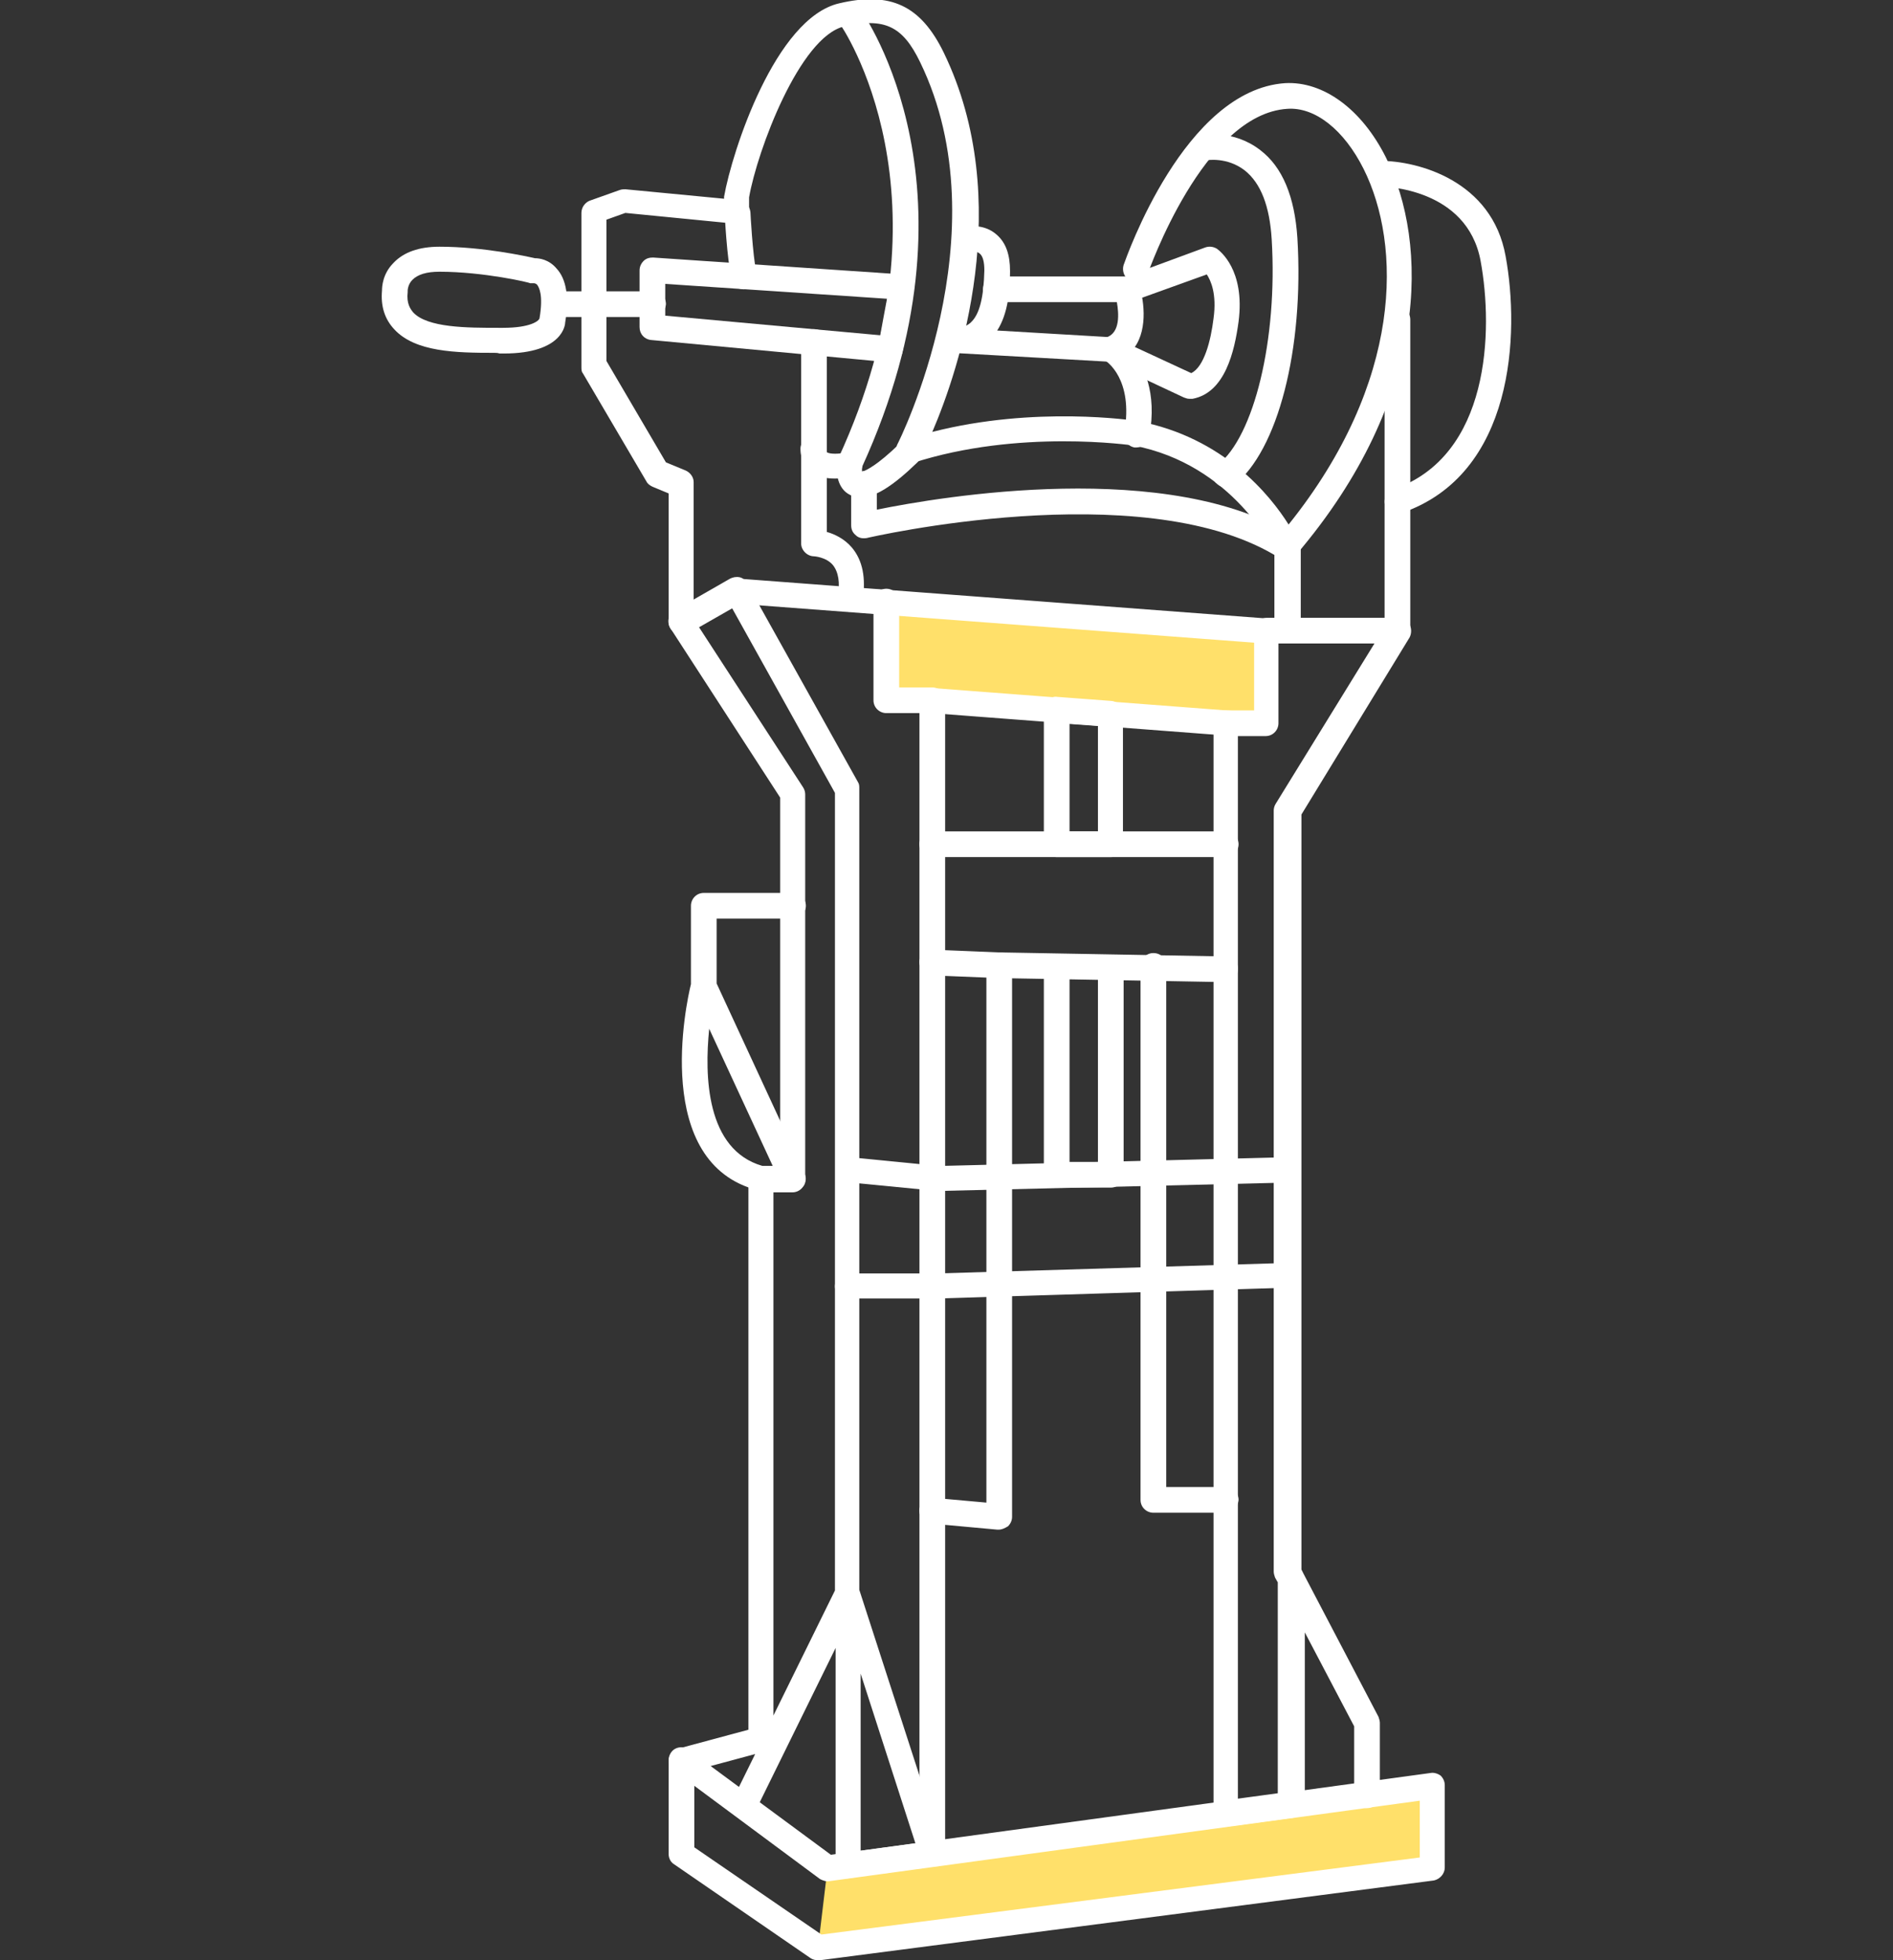 <?xml version="1.0" encoding="utf-8"?>
<!-- Generator: Adobe Illustrator 25.0.1, SVG Export Plug-In . SVG Version: 6.00 Build 0)  -->
<svg version="1.1" id="Layer_1" xmlns="http://www.w3.org/2000/svg" xmlns:xlink="http://www.w3.org/1999/xlink" x="0px" y="0px"
	 width="280px" height="290px" viewBox="0 0 280 290" style="enable-background:new 0 0 280 290;" xml:space="preserve">
<rect x="0" y="0" width="280" height="290" fill="#333333" stroke="none"/>
<style type="text/css">
	.st0{fill:#FFE06A;}
	.st1{fill:#FFFFFF;}
</style>
<g>
	<g>
		<polygon class="st0" points="122.4,276.4 121,288.1 211.9,276.4 211.9,264.2 		"/>
	</g>
	<g>
		<polygon class="st0" points="131.2,89 131.2,103.6 187.2,107 187.2,93.3 		"/>
	</g>
	<g>
		<g>
			<path class="st1" d="M121,290c-0.4,0-0.8-0.1-1.1-0.3l-20.2-13.9c-0.5-0.3-0.8-0.9-0.8-1.5v-13.9c0-0.7,0.4-1.4,1-1.7
				c0.6-0.3,1.4-0.3,2,0.2l21,15.5l88.7-12.1c0.5-0.1,1.1,0.1,1.5,0.4c0.4,0.4,0.6,0.9,0.6,1.4v12.2c0,0.9-0.7,1.7-1.6,1.9
				L121.3,290C121.2,290,121.1,290,121,290z M102.7,273.3l18.8,12.9l88.5-11.4v-8.4l-87.3,11.9c-0.5,0.1-1-0.1-1.4-0.3l-18.6-13.8
				V273.3z"/>
		</g>
		<g>
			<path class="st1" d="M181.3,270.2c-0.5,0-0.9-0.2-1.2-0.5c-0.4-0.4-0.6-0.9-0.6-1.4V107c0-1,0.8-1.9,1.9-1.9h4.1V93.3
				c0-1,0.8-1.9,1.9-1.9h19.5c0.7,0,1.3,0.4,1.6,1c0.3,0.6,0.3,1.3,0,1.9l-16,26.2v111.7l0.3,0.6c0,0.1,0.1,0.1,0.1,0.2l11,21
				c0.1,0.3,0.2,0.6,0.2,0.9v10.7c0,1-0.8,1.9-1.9,1.9s-1.9-0.8-1.9-1.9v-10.2l-7.3-13.9V267c0,0.9-0.7,1.7-1.6,1.9l-9.7,1.3
				C181.4,270.2,181.3,270.2,181.3,270.2z M183.1,108.9v157.2l5.9-0.8v-31.2l-0.4-0.7c-0.1-0.3-0.2-0.6-0.2-0.9V119.9
				c0-0.3,0.1-0.7,0.3-1l14.6-23.7h-14.2V107c0,1-0.8,1.9-1.9,1.9H183.1z"/>
		</g>
		<g>
			<path class="st1" d="M187.2,95.2c-0.1,0-0.1,0-0.1,0l-78.2-5.9c-1-0.1-1.8-1-1.7-2c0.1-1,1.1-1.8,2-1.7l78.2,5.9
				c1,0.1,1.8,1,1.7,2C189,94.4,188.2,95.2,187.2,95.2z"/>
		</g>
		<g>
			<path class="st1" d="M125.4,277.9c-0.5,0-0.9-0.2-1.2-0.5c-0.4-0.4-0.6-0.9-0.6-1.4v-32.2L111.7,268c-0.5,0.9-1.6,1.3-2.5,0.9
				c-0.9-0.5-1.3-1.6-0.9-2.5l3.4-6.9l-10.4,2.8c-1,0.3-2-0.3-2.3-1.3s0.3-2,1.3-2.3l10.4-2.8v-81.5c0-1,0.8-1.9,1.9-1.9h2.8v-54.5
				L99.2,93c-0.3-0.4-0.4-1-0.3-1.5c0.1-0.5,0.4-0.9,0.9-1.2l8.2-4.7c0.4-0.2,0.9-0.3,1.4-0.2c0.5,0.1,0.9,0.5,1.1,0.9l16.4,29.4
				c0.2,0.3,0.2,0.6,0.2,0.9v118.6l12.4,38.3c0.2,0.5,0.1,1.1-0.2,1.6c-0.3,0.5-0.8,0.8-1.3,0.9l-12.5,1.7
				C125.6,277.8,125.5,277.9,125.4,277.9z M127.3,247.6v26.2l8.1-1.1L127.3,247.6z M114.4,176.2v77.6l9.1-18.5v-118l-15.2-27.3
				l-4.9,2.8l15.4,23.7c0.2,0.3,0.3,0.7,0.3,1v57c0,1-0.8,1.9-1.9,1.9H114.4z"/>
		</g>
		<g>
			<path class="st1" d="M125.4,192.2c-1,0-1.9-0.8-1.9-1.9c0-1,0.8-1.9,1.9-1.9h13.2l49.9-1.5V175l-49.8,1.2l-13.4-1.3
				c-1-0.1-1.8-1-1.7-2c0.1-1,1.1-1.8,2.1-1.7l13.2,1.3l51.5-1.3c0.5,0,1,0.2,1.4,0.5c0.4,0.4,0.6,0.8,0.6,1.3v15.6
				c0,1-0.8,1.8-1.8,1.9l-51.7,1.6H125.4z"/>
		</g>
		<g>
			<path class="st1" d="M137.9,276.1c-1,0-1.9-0.8-1.9-1.9V105.5h-4.9c-1,0-1.9-0.8-1.9-1.9V89c0-1,0.8-1.9,1.9-1.9S133,88,133,89
				v12.7h4.9c1,0,1.9,0.8,1.9,1.9v170.7C139.8,275.3,138.9,276.1,137.9,276.1z"/>
		</g>
		<g>
			<path class="st1" d="M181.3,126.8h-43.4c-1,0-1.9-0.8-1.9-1.9s0.8-1.9,1.9-1.9h43.4c1,0,1.9,0.8,1.9,1.9S182.3,126.8,181.3,126.8
				z"/>
		</g>
		<g>
			<path class="st1" d="M181.3,145.3C181.2,145.3,181.2,145.3,181.3,145.3l-33.6-0.6l-9.9-0.4c-1,0-1.8-0.9-1.8-2c0-1,0.9-1.7,2-1.8
				l9.8,0.4l33.5,0.6c1,0,1.9,0.9,1.8,1.9C183.1,144.4,182.3,145.3,181.3,145.3z"/>
		</g>
		<g>
			<path class="st1" d="M147.7,226.3c-0.1,0-0.1,0-0.2,0l-9.8-0.9c-1-0.1-1.8-1-1.7-2.1c0.1-1,1.1-1.8,2.1-1.7l7.8,0.7v-79.5
				c0-1,0.8-1.9,1.9-1.9s1.9,0.8,1.9,1.9v81.6c0,0.5-0.2,1-0.6,1.4C148.6,226.1,148.2,226.3,147.7,226.3z"/>
		</g>
		<g>
			<path class="st1" d="M181.3,223.8h-10.7c-1,0-1.9-0.8-1.9-1.9v-79c0-1,0.8-1.9,1.9-1.9s1.9,0.8,1.9,1.9V220h8.8
				c1,0,1.9,0.8,1.9,1.9C183.1,223,182.3,223.8,181.3,223.8z"/>
		</g>
		<g>
			<path class="st1" d="M182.5,108.9c-0.1,0-0.1,0-0.1,0l-44.6-3.4c-1-0.1-1.8-1-1.7-2c0.1-1,1.1-1.9,2-1.7l44.6,3.4
				c1,0.1,1.8,1,1.7,2C184.3,108.2,183.5,108.9,182.5,108.9z"/>
		</g>
		<g>
			<path class="st1" d="M164.3,126.8h-8c-1,0-1.9-0.8-1.9-1.9V105c0-0.5,0.2-1,0.6-1.4c0.4-0.4,0.9-0.6,1.4-0.5l8,0.6
				c1,0.1,1.7,0.9,1.7,1.9v19.2C166.2,125.9,165.4,126.8,164.3,126.8z M158.2,123h4.2v-15.6l-4.2-0.3V123z"/>
		</g>
		<g>
			<path class="st1" d="M164.3,175.7h-8c-1,0-1.9-0.8-1.9-1.9V143c0-0.5,0.2-1,0.6-1.3c0.4-0.4,0.9-0.6,1.4-0.5l8,0.1
				c1,0,1.8,0.9,1.8,1.9v30.7C166.2,174.8,165.4,175.7,164.3,175.7z M158.2,171.9h4.2v-27l-4.2-0.1V171.9z"/>
		</g>
		<g>
			<path class="st1" d="M117.3,176.2h-4.7c-0.2,0-0.3,0-0.5-0.1c-15.7-4-10.6-27.7-9.9-30.5V134c0-1,0.8-1.9,1.9-1.9h13.2
				c1,0,1.9,0.8,1.9,1.9c0,1-0.8,1.9-1.9,1.9H106v9.6l13,28.1c0.3,0.6,0.2,1.3-0.1,1.8C118.5,175.9,117.9,176.2,117.3,176.2z
				 M112.8,172.5h1.5l-9.4-20.3C104.2,159.1,104.4,170.1,112.8,172.5z"/>
		</g>
		<g>
			<path class="st1" d="M206.7,95.2c-1,0-1.9-0.8-1.9-1.9v-46c0-1,0.8-1.9,1.9-1.9s1.9,0.8,1.9,1.9v46
				C208.6,94.3,207.7,95.2,206.7,95.2z"/>
		</g>
		<g>
			<path class="st1" d="M127.3,73.6c-0.6,0-1.1-0.1-1.6-0.4c-1.8-0.9-2.1-3.2-1.9-4.9c0-0.2,0.1-0.3,0.2-0.5
				c17.9-38.8,0.4-64.1,0.2-64.3c-0.6-0.8-0.4-2,0.4-2.6c0.8-0.6,2-0.4,2.6,0.4c0.8,1.1,18.9,27.1,0.3,67.8c0,0.2,0,0.5,0,0.7
				c0.6-0.2,2.2-0.9,5.6-4.2c0.7-0.7,1.9-0.7,2.7,0.1c0.7,0.7,0.7,1.9-0.1,2.7C132.1,71.9,129.4,73.6,127.3,73.6z"/>
		</g>
		<g>
			<path class="st1" d="M73.1,52.2c-5.6,0-11.7-0.1-14.8-3.5c-1.4-1.5-2-3.4-1.8-5.7c0-0.6,0.1-2.5,1.7-4.1c1.5-1.6,3.8-2.4,6.8-2.4
				c6.4,0,12.8,1.4,14.1,1.7c0.7,0,2.1,0.2,3.2,1.5c1.5,1.6,1.9,4.3,1.3,8c0,0.2-0.2,4.6-9.1,4.6h-0.6
				C73.6,52.2,73.3,52.2,73.1,52.2z M65,40.2c-1.9,0-3.2,0.4-4,1.2c-0.7,0.7-0.7,1.6-0.7,1.6c0,0.1,0,0.2,0,0.2
				c-0.2,1.7,0.4,2.5,0.8,3c2.1,2.3,8,2.3,12.7,2.3h0.6c4,0,5.3-1,5.4-1.4c0.6-3.5-0.1-4.6-0.3-4.9c-0.2-0.3-0.5-0.3-0.6-0.3
				c-0.1,0-0.4,0-0.5,0C78.4,41.8,71.5,40.2,65,40.2z"/>
		</g>
		<g>
			<path class="st1" d="M100.8,93.9c-1,0-1.9-0.8-1.9-1.9V73l-2.4-1c-0.4-0.2-0.7-0.4-0.9-0.8l-9.4-16C86,55,86,54.6,86,54.3V31.5
				c0-0.8,0.5-1.5,1.2-1.8l4.5-1.6c0.3-0.1,0.6-0.1,0.8-0.1l14.6,1.4v-0.3c1.2-6.8,7.6-26.4,17-28.6c7.6-1.8,12.1,0.3,15.5,7.3
				c10.6,21.9,2.3,46.8-1.7,56.1c15.2-3.9,29.8-1.7,30.4-1.6c12.7,2.4,19.6,11,22.3,15.3c17-21.2,16.7-41.4,11.1-52.6
				c-2.9-5.8-7.2-9.2-11.3-8.9c-12.4,0.8-20.5,24.1-20.6,24.3c-0.3,1-1.4,1.5-2.4,1.2c-1-0.3-1.5-1.4-1.2-2.4
				c0.4-1.1,9-25.9,23.9-26.9c5.6-0.3,11.3,3.8,14.9,11c6.3,12.6,6.6,35.5-13.3,58.8c-0.4,0.5-1,0.7-1.7,0.6
				c-0.6-0.1-1.2-0.5-1.5-1.1c-0.1-0.1-6.1-12.9-20.9-15.7c-0.1,0-16.9-2.5-32.6,2.6c-0.7,0.2-1.5,0-2-0.6c-0.5-0.6-0.6-1.4-0.3-2.1
				c0.2-0.3,15.7-31.3,3.4-56.6c-2.6-5.4-5.3-6.6-11.2-5.3c-6.6,1.5-12.9,18.4-14.1,25.3l0,2c0,0.5-0.2,1-0.6,1.4
				c-0.4,0.4-0.9,0.5-1.4,0.5l-16.3-1.6l-2.8,1v20.9l8.8,15l2.9,1.2c0.7,0.3,1.2,1,1.2,1.7V92C102.7,93.1,101.8,93.9,100.8,93.9z"/>
		</g>
		<g>
			<path class="st1" d="M131.7,53.6c-0.1,0-0.1,0-0.2,0l-35.2-3.3c-1-0.1-1.7-0.9-1.7-1.9V40c0-0.5,0.2-1,0.6-1.4
				c0.4-0.4,0.9-0.5,1.4-0.5l36.9,2.5c0.5,0,1,0.3,1.3,0.7c0.3,0.4,0.5,0.9,0.4,1.4c-0.2,1.5-1.6,8.5-1.7,9.3
				C133.4,52.9,132.6,53.6,131.7,53.6z M98.4,46.7l31.8,2.9c0.3-1.7,0.7-3.8,1-5.4L98.4,42V46.7z"/>
		</g>
		<g>
			<path class="st1" d="M168.1,66.2c-0.1,0-0.2,0-0.3,0c-1-0.2-1.7-1.1-1.5-2.2c1.4-8-2.7-10.6-2.9-10.7c-0.6-0.4-1-1.1-0.9-1.8
				c0.1-0.7,0.5-1.3,1.2-1.6c2-0.7,1.8-3.5,1.5-5.2h-17.9c-1,0-1.9-0.8-1.9-1.9c0-1,0.8-1.9,1.9-1.9h19.4c0.8,0,1.5,0.5,1.8,1.3
				c0.8,2.5,1.3,7.1-1.1,9.7c1.7,2.1,3.8,6,2.6,12.7C169.8,65.5,169,66.2,168.1,66.2z"/>
		</g>
		<g>
			<path class="st1" d="M206.7,76.1c-0.8,0-1.5-0.5-1.8-1.3c-0.3-1,0.2-2.1,1.2-2.4c14.3-4.9,14.8-23.5,12.9-33.8
				c-2-10.8-14.3-11-14.8-11c-1,0-1.9-0.8-1.9-1.9c0-1,0.8-1.9,1.9-1.9c5.5,0,16.5,2.9,18.5,14.1c2.1,11.4,1.3,32.3-15.4,38
				C207.1,76.1,206.9,76.1,206.7,76.1z"/>
		</g>
		<g>
			<path class="st1" d="M181.3,72.1c-0.6,0-1.1-0.3-1.5-0.7c-0.6-0.8-0.5-2,0.3-2.6c5.4-4.2,8.9-18.6,8-33.4
				c-0.3-4.9-1.6-8.3-4-10.2c-2.6-2-5.5-1.5-5.6-1.5c-1,0.2-2-0.5-2.2-1.5c-0.2-1,0.5-2,1.5-2.2c0.2,0,4.6-0.9,8.6,2.2
				c3.3,2.5,5.1,6.9,5.5,13c1,16.5-2.9,31.5-9.4,36.6C182.1,72,181.7,72.1,181.3,72.1z"/>
		</g>
		<g>
			<path class="st1" d="M175.9,59c-0.3,0-0.5-0.1-0.8-0.2l-11.3-5.3l-23-1.3c-0.2,0-0.3,0-0.5,0c-1-0.1-1.8-1-1.7-2
				c0.1-1,1-1.8,2-1.7l0.4,0c1.1,0,2-0.2,2.6-0.8c1.3-1.2,1.9-3.7,2-7.7c0-1.2-0.2-2.1-0.7-2.5c-0.5-0.4-1.2-0.3-1.2-0.3
				c-1,0.2-2-0.5-2.2-1.5c-0.2-1,0.5-2,1.6-2.2c0.2,0,2.5-0.4,4.3,1.2c1.4,1.2,2,3,2,5.4c0,2.9-0.3,6.3-1.9,8.8l17,1
				c0.2,0,0.5,0.1,0.7,0.2l11,5.1c1.9-0.9,2.9-4.8,3.3-8.1c0.5-3.6-0.4-5.6-1-6.5l-11.1,4c-1,0.4-2.1-0.1-2.4-1.1
				c-0.4-1,0.1-2.1,1.1-2.4l12.2-4.5c0.6-0.2,1.2-0.1,1.7,0.2c0.4,0.3,4.2,3.1,3.2,10.8c-0.6,4.4-2,10.5-6.8,11.4
				C176.2,59,176,59,175.9,59z"/>
		</g>
		<g>
			<path class="st1" d="M125.7,90.5c-0.1,0-0.2,0-0.3,0c-1-0.2-1.7-1.1-1.5-2.2c0.4-2.1,0.1-3.7-0.7-4.7c-1-1.2-2.8-1.3-2.8-1.3
				c-1,0-1.9-0.9-1.9-1.9V50.6c0-1,0.8-1.9,1.9-1.9s1.9,0.8,1.9,1.9v28.1c1.1,0.3,2.6,1,3.7,2.3c1.6,1.9,2.1,4.5,1.6,7.8
				C127.4,89.8,126.6,90.5,125.7,90.5z"/>
		</g>
		<g>
			<path class="st1" d="M190.4,95.2c-1,0-1.9-0.8-1.9-1.9V82.1c-20-11.8-59.9-2.6-60.3-2.5c-0.6,0.1-1.2,0-1.6-0.4
				c-0.5-0.4-0.7-0.9-0.7-1.5v-6.1c0-1,0.8-1.9,1.9-1.9c1,0,1.9,0.8,1.9,1.9v3.8c9.3-1.9,43.4-7.7,61.8,4c0.5,0.3,0.9,0.9,0.9,1.6
				v12.2C192.2,94.3,191.4,95.2,190.4,95.2z"/>
		</g>
		<g>
			<path class="st1" d="M96.5,46.9H82c-1,0-1.9-0.8-1.9-1.9c0-1,0.8-1.9,1.9-1.9h14.6c1,0,1.9,0.8,1.9,1.9
				C98.4,46.1,97.6,46.9,96.5,46.9z"/>
		</g>
		<g>
			<path class="st1" d="M110,42.8c-0.9,0-1.7-0.6-1.8-1.5c-0.7-3.3-1-9.4-1-9.7c-0.1-1,0.7-1.9,1.8-2c0,0,0.1,0,0.1,0
				c1,0,1.8,0.8,1.9,1.8c0,0.1,0.3,6.1,0.9,9.1c0.2,1-0.4,2-1.5,2.2C110.2,42.8,110.1,42.8,110,42.8z"/>
		</g>
		<g>
			<path class="st1" d="M123.5,70.8c-1.2,0-2.5-0.2-3.5-1c-0.7-0.6-1.6-1.6-1.6-3.4c0-1,0.8-1.9,1.9-1.9s1.9,0.8,1.9,1.9
				c0,0.2,0,0.4,0.1,0.5c0.4,0.3,1.9,0.3,2.9,0c1-0.3,2,0.3,2.3,1.3c0.3,1-0.3,2-1.3,2.3C125.9,70.5,124.8,70.8,123.5,70.8z"/>
		</g>
	</g>
</g>
</svg>
